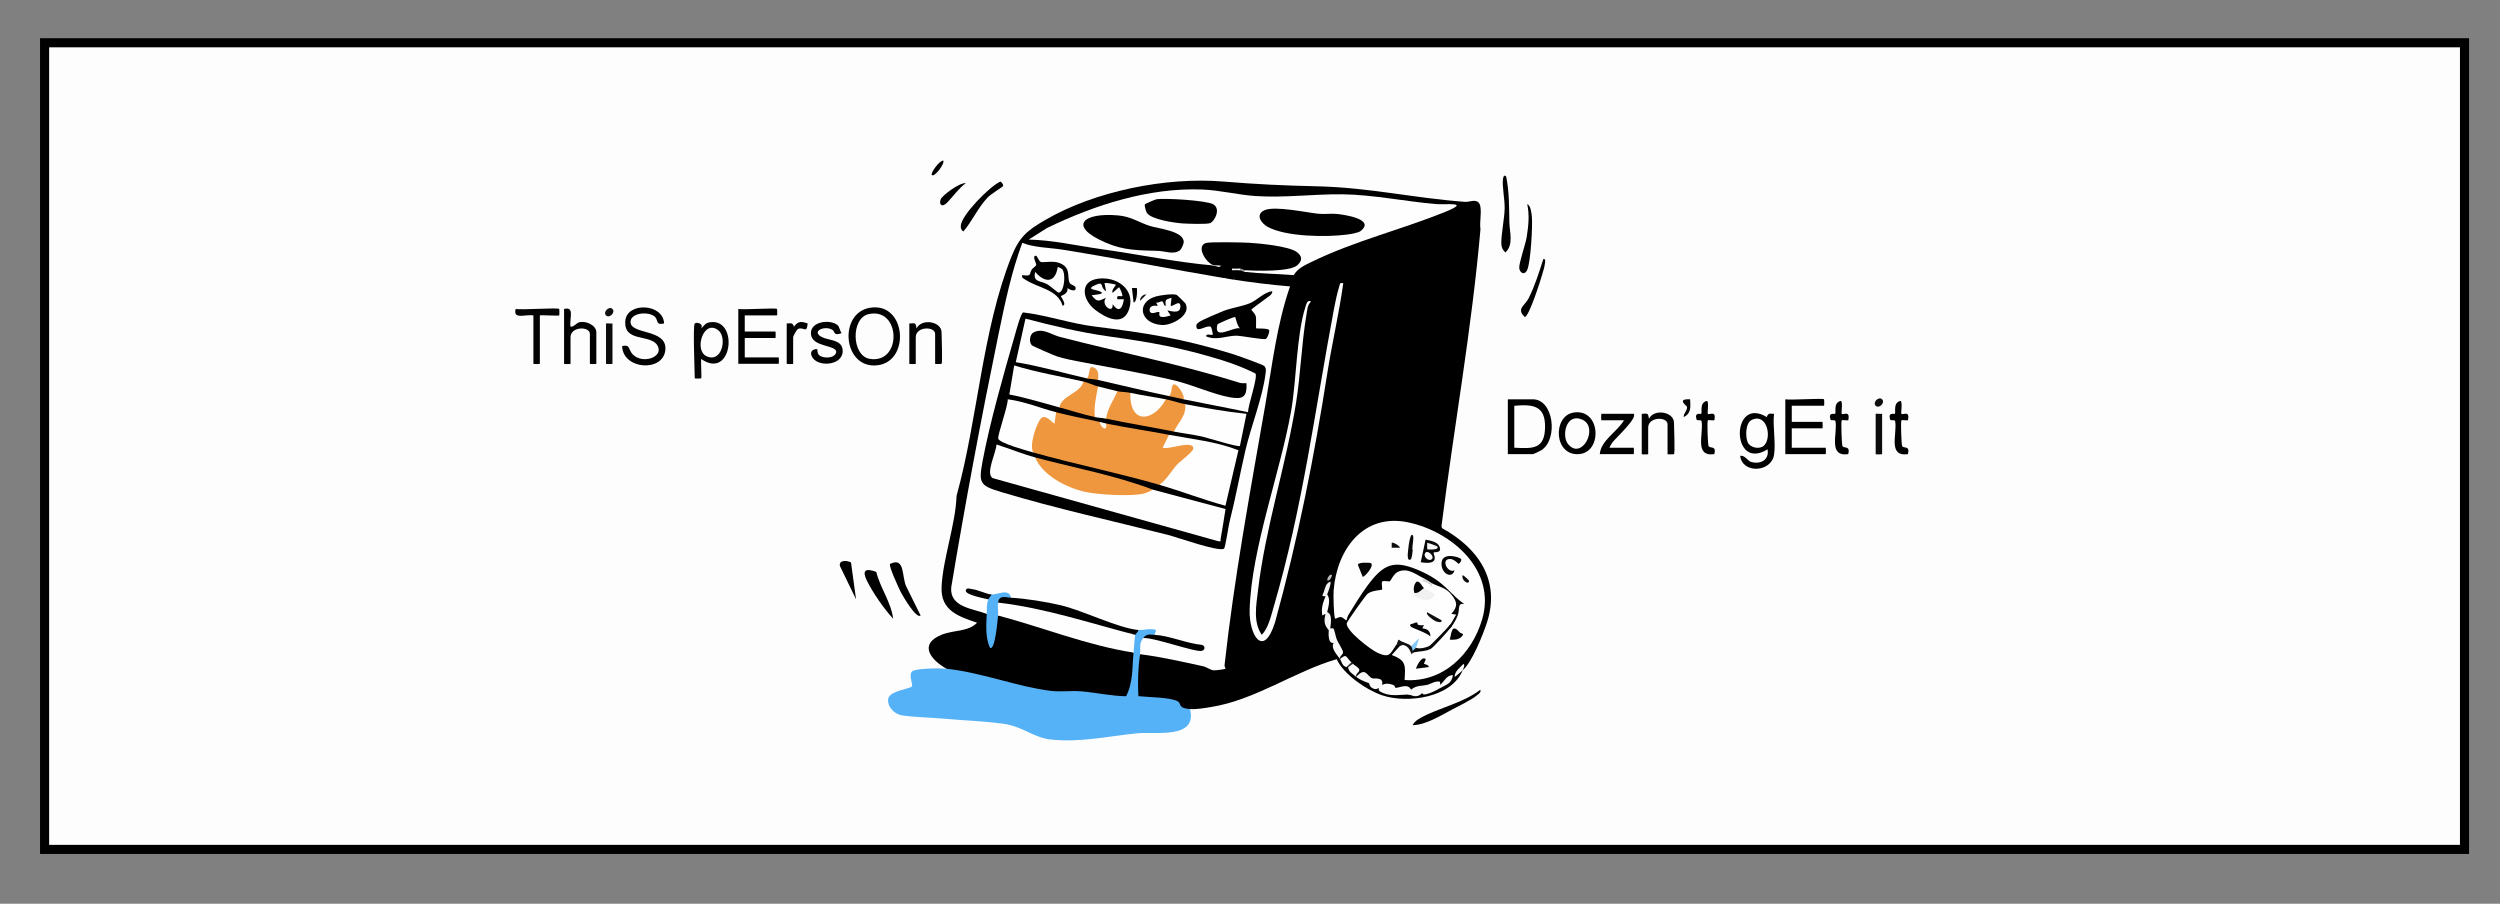 <?xml version="1.0" encoding="UTF-8"?><svg id="Calque_1" xmlns="http://www.w3.org/2000/svg" viewBox="0 0 2747 993"><rect x="0" y="0" width="2747" height="993" fill="#808080" stroke="none"/><defs><style>.cls-1{fill:#f1f1f1;}.cls-2{fill:#ee9942;}.cls-3{fill:#070707;}.cls-4{fill:#111;}.cls-5{fill:#050505;}.cls-6{fill:#010101;}.cls-7{fill:#bdbdbd;}.cls-8{fill:#030303;}.cls-9{fill:#fefefd;}.cls-10{fill:#f4f4f4;}.cls-11{fill:#0d0d0d;}.cls-12{stroke:#000;stroke-miterlimit:10;stroke-width:10px;}.cls-12,.cls-13{fill:#fdfdfd;}.cls-14{fill:#303030;}.cls-15{fill:#ddd;}.cls-16{fill:#060606;}.cls-17{fill:#020202;}.cls-18{fill:#0b0b0b;}.cls-19{fill:#030305;}.cls-20{fill:#ee9a42;}.cls-21{fill:#f9f9f9;}.cls-22{fill:#040404;}.cls-23{fill:#fafafa;}.cls-24{fill:#101010;}.cls-25{fill:#f8f8f8;}.cls-26{fill:#f7f7f7;}.cls-27{fill:#fefefe;}.cls-28{fill:#0c0c0c;}.cls-29{fill:#f2f2f2;}.cls-30{fill:#fbf9ef;}.cls-31{fill:#f3f3f3;}.cls-32{fill:#fbfbfb;}.cls-33{fill:#fcfcfc;}.cls-34{fill:#ef973e;}.cls-35{fill:#56b2f7;}.cls-36{fill:#86c8f8;}.cls-37{fill:#090909;}.cls-38{fill:#0f0f0f;}.cls-39{fill:#999;}.cls-40{fill:#060707;}</style></defs><rect class="cls-12" x="49" y="47" width="2659" height="886.33"/><path d="M1039.92,734.79c-17.76-10.18-30.84-27.21-4.76-37.56,12.86-5.11,28.54-2.82,38.44-12.97-20.35-6.92-39.97-13.27-39-38.92,1.15-30.37,15.38-68.92,16.49-100.59,23.24-83.85,28.1-181.88,60.17-262.45,8.79-22.07,17.31-28.99,37.35-40.64,54.58-31.74,132.74-47.36,195.31-42.19,36.54,3.01,66.41,4.42,102.76,5.22,57.29,1.25,108.02,13.15,163.45,17.14,4.59.33,12.5-4.04,15.66,2.43,2.95,6.04-.36,20.32.95,27.56-9.52,109.31-29.09,217.35-42.81,326.11l.48,2.37c39.91,21.86,64.64,57.45,49.37,104-4.55,13.86-16.46,43.57-26.61,52.27-3.93-.62,1.17-5.62.97-5.34-3.35,3.66-3.67,5.44-.97,5.34-12.15,30.07-60.68,36.81-88.55,27.4-17.18-5.8-42.43-23.06-49.85-39.69-46.39,13.54-89.32,44.73-137.77,52.55-7.23,1.17-16.21,2.76-23.41,2.29-3.28,7.02-13.08.95-15.03-5.35-14.57-2.74-29.25-5.08-44.03-7.02-1.97-14.98-4.12-35.36,4.11-47.9l5-1.73c25.51,2.01,52.91,7.2,76.27,15.93l7.86-.84c18.67-137.34,38.58-276.79,69.47-409.88l4.18-6.01c-19.09,1.05-40.88-.25-58.19-8.73-9.87-3.75-2.96-8.05,3.55-10.64.46-1.21,1.06-1.17,1.77,0,1.83-.97,4.1.03,5.32,1.77,18.93.49,36.33.31,52.21-.56,10.87-9.58,23.18-16.62,37.72-21.88,44.11-16.18,88.09-32.32,131.94-48.4-34.27-2.68-68.83-6.18-103.69-10.49-38.65,1.4-77.24,1.63-115.77.7-77.58-17.15-159.78,3.18-227.68,41.59,60.58,9.51,121.28,18.87,182.11,28.1l7.71,3.85c2.96-.06,5.32.53,7.09,1.77,7.4.48,18.65,10.76,7.09,12.41l-12.32.31c-70.98-11.67-140.55-23.24-208.72-34.71l-.69-2.32c-31.41,122.88-56.8,248.45-76.16,376.71,1.83,13.77,13.17,21.91,34.04,24.42l1.49,4.3,3.41,2.98c-1.06,35.84,2.52,32.08,5.27.72l3.73-1.93,5.28-1.02c44.59,13.18,89.52,25.41,134.78,36.7l8.85,5.1,3.23,3.62c.08,8.37-2.63,43.89-9.9,47.11-31.57-2.42-63.1-4.61-94.58-6.59-32.5-7.84-65.11-15.18-97.82-22.03l-6.56-4.38Z"/><path class="cls-35" d="M1250.87,692.25c-1.19-5.02,17.22-5.23,18.78-3.87,4.89,4.25,5.65,8.75-1.05,9.19l-.86,2.32c-4.03-.58-7.79-.62-11.55,1.22.95,5.08,1.88,15.49-3.55,17.73-2.15,15.91-2.6,29.99-1.78,46.1,10.32,1.22,34.72,1.1,43.15,5.61,4.55,2.44-.33,7.66,13.59,8.56,8.38,33.44-37.72,24.69-57.59,26.61-32.23,3.11-62.36,10.44-95.52,6.85-18.92-2.05-30.86-14.44-51.86-17.28-21.18-2.86-42.44-3.55-63.66-5.47-15.06-1.36-33.37-1.6-47.68-3.73-8.5-1.27-16.84-9.57-15.25-18.46,1.52-8.47,24.09-10.94,25.92-13.27,1.59-2.03-3.5-11.5-.24-16.13,2.95-4.2,32.13-4.08,38.21-3.44,38.7,4.11,78.72,20.03,114.93,24.37,10.31,1.24,22.6-.41,33.07.46,16.45,1.37,32.85,5.19,49.46,5.41,7.89-15.45,6.52-31.85,8.17-47.97-5.17-2.03-4.09-19.05,1.77-19.5-3.33-4.13-.78-4.7,3.55-5.32Z"/><path d="M1656.81,499.03v-60.27h27.48c22.76,0,28.07,43.26,9.67,55.76-1.32.89-8.97,4.51-9.67,4.51h-27.48Z"/><path class="cls-6" d="M956.15,338.13c40.68-6.51,44.84,62.69,4.8,63.46-35.02.67-39.26-57.95-4.8-63.46Z"/><path d="M853.79,339.49c.25.26.35,7.09,0,7.09h-35.45v17.73h33.68c.35,0,.35,7.09,0,7.09h-33.68v21.27h37.23c.35,0,.35,7.09,0,7.09h-44.32v-60.27c5.59,1.15,41.07-1.53,42.54,0Z"/><path d="M2004.25,438.76c.25.26.35,7.09,0,7.09h-35.45v17.73h33.68c.35,0,.35,7.09,0,7.09h-33.68v21.27h37.23c.35,0,.35,7.09,0,7.09h-44.32v-60.27c5.59,1.15,41.07-1.53,42.54,0Z"/><path class="cls-6" d="M1949.3,499.92c-3.13,19.09-34.75,21.02-37.23.9,5.15-.89,8.32,5.64,11.89,6.69,10.41,3.06,20.37-2.06,18.23-13.79-40.47,25.03-40.51-59.51-.85-35.45,1.52-4.64,3.22-3.78,7.96-3.55-1.59,13.77,2.16,32.06,0,45.2Z"/><path class="cls-6" d="M729.7,355.43c-9.35,2.02-6.23-3.05-9.78-7.02-5.67-6.34-26.12-5.39-27.05,4.65-1.41,15.19,40.22,7.6,38.24,31.21-2.1,25.07-46.94,21.99-47.48-4,9.11-2.09,6.69,3.86,11.43,8.94,10.69,11.45,34.85,3.24,27.34-9.61s-37.04-2.98-35.34-26.79c1.52-21.3,41.86-19.56,42.64,2.62Z"/><path class="cls-22" d="M763.38,355.44c1.76-1.69,9.92-.29,7.11,5.31,3.99-3.26,3.87-5.96,10.22-6.74,31.42-3.86,23.83,64.3-10.22,40.43-.59,3.34.74,20.55-.03,21.28-.26.24-7.08.35-7.08,0,0-8.01-2.17-58.18,0-60.27Z"/><path class="cls-6" d="M619.8,339.49c12.16-3.12,5.56,10.78,7.1,19.49,4.24.28,6.05-4.17,10.16-5.01,7.12-1.46,18.2,3.41,18.2,11.23v34.57c0,.35-7.09.35-7.09,0v-32.79c0-8.7-21.27-8.45-21.27,3.55v29.25c0,.35-7.09.35-7.09,0v-60.27Z"/><path class="cls-17" d="M1729.05,453.32c29.7-4.83,32.14,43.18,6.42,45.62-28.2,2.68-29.84-41.81-6.42-45.62Z"/><path class="cls-17" d="M920.72,357.66c1.46,1.4,2.41,6.27,3.98,8.4-9.17,3.37-6.84-1.65-10.08-3.63-8.63-5.26-24.04,1.81-11.21,8.1,7.72,3.78,21.95,2.58,22.52,14.44.85,17.54-29.33,19.04-34.16,6.01-2.68-7.22,5.64-7.85,6.32-7.18.23.23-.33,4.03,1.74,6.21,4.15,4.35,18.35,4.14,19.09-3.57-1.14-7.78-26.95-4.87-27.89-19.6-.9-14.11,22.13-16.42,29.68-9.18Z"/><path class="cls-6" d="M1795.08,454.71c4.44,4.55-19.36,26.29-23.03,31.04-1.42,1.84-2.77,4-3.56,6.19h26.59c.35,0,.35,7.09,0,7.09h-37.23c1.1-15.1,19.06-24.49,26.59-37.23h-24.82c-.35,0-.35-7.09,0-7.09h35.45Z"/><path class="cls-8" d="M1839.39,499.03c-.26.25-7.09.35-7.09,0v-32.79c0-8.7-21.27-8.45-21.27,3.55v29.25c0,.35-7.09.35-7.09,0v-44.32c6.86-.37,6.78-1.15,7.97,5.31,5.97-11.43,27.48-7.4,27.48,4.44,0,4.78,1.24,33.37,0,34.57Z"/><path class="cls-8" d="M1034.6,399.76c-.26.25-7.09.35-7.09,0v-32.79c0-8.7-21.27-8.45-21.27,3.55v29.25c0,.35-7.09.35-7.09,0v-44.32c6.86-.37,6.78-1.15,7.97,5.31,5.97-11.43,27.48-7.4,27.48,4.44,0,4.78,1.24,33.37,0,34.57Z"/><path class="cls-22" d="M614.48,339.49c.25.25.25,6.83,0,7.08-.73.77-17.91-.54-21.28,0v53.18c0,.35-7.09.35-7.09,0v-53.18c-8.72-1.51-22.63,5.05-19.5-7.09,6.19,1.3,46.2-1.72,47.86,0Z"/><path d="M981.4,679.84c-9.99-10.77-21.96-28.09-28.65-41.35-5.88-11.65-2.03-14.67,10.08-10.08,4.38,17.7,16.4,33.44,18.56,51.43Z"/><path d="M1876.6,454.72c1.75,1.65,9.48-4.36,7.12,7.07-1.68.38-6.58-.52-7.12,0-1.04.98-.04,27.35.81,28.5,2.01,2.76,8.69-1,6.3,8.72-22.66,3.17-11.43-22.95-14.06-36.24-.42-2.12-4.89.03-5.48-1.85-2.66-8.44,4.48-5.57,5.19-6.31,1.3-1.33-2.41-12.51,6.39-14.08,2.31,2.28-.11,13.27.86,14.18Z"/><path d="M2023.74,454.72c1.75,1.65,9.48-4.36,7.12,7.07-1.68.38-6.58-.52-7.12,0-1.04.98-.04,27.35.81,28.5,2.01,2.76,8.69-1,6.3,8.72-22.66,3.17-11.43-22.95-14.06-36.24-.42-2.12-4.89.03-5.48-1.85-2.66-8.44,4.48-5.57,5.19-6.31,1.3-1.33-2.41-12.51,6.39-14.08,2.31,2.28-.11,13.27.86,14.18Z"/><path d="M2089.32,454.72c1.75,1.65,9.48-4.36,7.12,7.07-1.68.38-6.58-.52-7.12,0-1.04.98-.04,27.35.81,28.5,2.01,2.76,8.69-1,6.3,8.72-22.66,3.17-11.43-22.95-14.06-36.24-.42-2.12-4.89.03-5.48-1.85-2.66-8.44,4.48-5.57,5.19-6.31,1.3-1.33-2.41-12.51,6.39-14.08,2.31,2.28-.11,13.27.86,14.18Z"/><path class="cls-6" d="M1655.02,194.12c3.42,16.89,3.14,33.49,3.48,50.6.21,10.15,4.92,24.15-4.36,32.69-2.91-2.53-4.43-5.79-4.48-9.67-.14-11.23,3.48-27.46,3.66-38.97.16-9.85-2.91-24.16-1.86-32,.32-2.4,1.23-5.51,3.55-2.65Z"/><path d="M1011.55,676.29c-4.6,4.4-19.71-21.81-21.59-25.37-2.18-4.12-13.59-28.97-12.01-31.24,17.03-8.47,12.58,14.83,18.05,25.2l15.55,31.41Z"/><path class="cls-6" d="M1101.95,204.73c-.59.86-12.91,8.28-16.85,12.42-10.58,11.1-16.66,25.64-26.57,37.21-2.47-1.76-2.85-3.23-2.81-6.19.18-11.22,31.81-43.68,43.59-48.69,1.51,1.06,3.76,3.62,2.64,5.24Z"/><path d="M1678.1,224.27c3.93,1.62,4.67,9.71,5.08,13.52,1.06,10.03-1.3,50.11-4.94,58.43-3.22,7.37-8.59,3.13-8.89-1.82-.33-5.61,6.96-25.96,8.24-34.28,1.89-12.19,3.13-23.69.51-35.85Z"/><path class="cls-17" d="M864.43,355.44c4.7-.21,6.5-1.12,7.97,3.54,4.47-6.28,8.25-6.05,15.08-3.52-1.07,11.97-4.78,2.97-10.66,6.09-1.58.84-5.3,7.7-5.3,8.97v29.25c0,.35-7.09.35-7.09,0v-44.32Z"/><path class="cls-6" d="M1552.22,796.82c1.68-3.72,5.33-6.14,8.77-8.06,19.99-11.12,46.89-16.24,65.67-30.92.73,3.35-1.66,4.3-3.67,6.06-5.71,5-20.67,12.13-28.18,16.14-12.71,6.77-28.46,16.56-42.58,16.78Z"/><path class="cls-6" d="M1695.83,284.55c3.09-.44,1.8,4.09,1.57,5.99-.46,3.69-1.91,7.66-2.9,11.3-1.73,6.4-14.6,46.55-19.08,46.48-9.69-9.12.01-12.24,4.22-20.56,6.7-13.25,11.69-29.03,16.19-43.2Z"/><path class="cls-18" d="M672.98,355.44v44.32c0,.35-7.09.35-7.09,0v-44.32c0-.35,5.82.24,7.09,0Z"/><path class="cls-18" d="M2068.07,454.71v44.32c0,.35-7.09.35-7.09,0v-44.32c0-.35,5.82.24,7.09,0Z"/><path d="M935.09,618.05l5.54,40.51-17.66-36.52c-1.7-6.65,7.34-6.62,12.12-3.98Z"/><path d="M1061.19,201.24c-8.04,6.02-13.59,14.29-20.36,21.28-6.14,6.35-9.31,1.7-7.19-3.5,1.88-4.6,21.05-18.63,27.55-17.78Z"/><path class="cls-5" d="M1857.11,438.75c.39,8.13,1.48,15.57-7.06,19.5-.4-4.23,4.26-7.01,3.63-11.34-.12-.85-12.2-8.9,3.44-8.17Z"/><path d="M1023.98,192.35c-1.96-2.04,8.12-15.83,12.38-15.94,2.5,2.85-9.66,18.77-12.38,15.94Z"/><path class="cls-38" d="M2068.06,438.77c3.69,3.69-3.38,10.77-7.07,7.07-3.69-3.69,3.38-10.77,7.07-7.07Z"/><path class="cls-38" d="M672.97,339.5c3.69,3.69-3.38,10.77-7.07,7.07s3.38-10.77,7.07-7.07Z"/><path class="cls-27" d="M1346.59,305.81c4.35-4.81,7.35-3.17,10.64,1.77,20.02,2.93,40,5.52,60.27,7.11-14.55,41.86-19.54,86.25-27.11,129.76-16.53,95.04-34.28,190.47-44.85,286.32-.19,1.69,1.22,3.85,1.07,4-.61.58-11.07,2.01-13.14,1.78-3.76-.42-7.61-3.62-11.61-4.49-22.96-4.96-45.88-10.32-69.22-13.21.9-6.62-1.53-11.37,3.55-17.73l5.33-1.72c9.33,1.6,11.69.99,7.08-1.83l1.77-5.31c-6.23-2.33-14.65.45-19.5,0l-3.53,2.41c-34.2-11.19-68.67-21.3-103.42-30.33l-28.92-3.71-4.17-3.82c-5.02-4.1-11.32-4.15-18.9-.14l-2.37-3.4c-3.58,1.52-4.76,3.29-3.55,5.32,4.14,2.53,2.89,14.78-1.77,15.95-15.17-5.85-40.91-7.22-39.04-29.15,15.49-92.95,32.91-185.74,51.93-277.92,6.99-33.87,14.12-68.19,26.14-100.64,13.31,5.36,30.02,5.22,44.7,7.57,59.7,9.57,119.06,21.44,178.63,31.43Z"/><path class="cls-27" d="M1332.41,291.63c-38.32-3.23-83.67-12.53-122.95-17.98-26.38-3.66-52.37-9.82-79.13-10.4l20.06-12.71c52.21-25.25,111.8-44.55,170.56-42.3,19.59.75,39.08,5.84,58.44,7.15,31.79,2.14,64.32-2.23,95.71-1.9,32.98.35,69.67,7.96,102.83,10.77,10.71.91,37.82-2.84,11.47,7.97-47.87,19.65-100.75,32.36-148.29,55.56-7.59,3.71-15.13,7.03-19.55,14.52-17.76-1.45-36.05-1.57-53.71-3.58-1.55-.5-1.53-1.1,0-1.77.14-1.7.96-2.86,2.54-3.42l33.46-.2c4.95.36,26.51-3.19,21.5-11.14-7-11.12-85.45-15.48-99.58-11.73-5.84,1.55,3.14,15.87,7.78,17.21l.62,3.96h-1.77Z"/><path class="cls-27" d="M1596.54,653.25c-10.91-11.1-19.13-18.21-34.25-25.13-30.33-13.89-41.73-9.2-60.46,16.39-6.5,8.88-14.36,21.62-20.22,31.19-1.18,1.93-1.84,5.71-2.08,5.91-.72.58-3.52-3.39-6.25-3.62-2.27-.19-5.82,2.19-6.12,1.85-1.8-2.06-2.11-26.5-1.76-30.99,3.48-45.05,32.66-85.27,81.91-74.88,48.41,10.21,97.23,53.03,81.21,106.81-11.41,38.29-42.97,69.46-85.15,66.42.94-16.17,1.95-21.49-14.14-27.48l8.83-9.75c-1.32-8.33,12.93.32,14.18,7.09,5.9-2.35,12.44-4.36,19.62-6.03,7.59-7.99,15.23-15.43,22.93-22.33,3.59-7.73,5.96-16.05,7.11-24.96-1.02-3.67-2.8-7.17-5.34-10.49Z"/><path class="cls-27" d="M1534.49,708.2c-7.22,10.22-7.14,15.24-20.71,9.18-7.31-3.26-35.64-24.74-33.94-32.68.42-1.97,20.59-30.42,22.84-32.24,4.79-3.85,15.23-3.98,15.79-4.59.93-1.01-.88-7.05.19-8.68,1.17-1.79,7.65.08,8.35-.4,1.83-1.26,4-8.47,9.7-10.78,10.51-4.27,18.77,3.15,27.91,7.51.49,2.54,10.26,9.42,8.86,5.32,7.46,4.11,14.99,4.49,21.27,12.41,3.42,2.72,10.63,8.92,7.05,12.15-.57,7.52-1.94,17.72-8.82,21.53-2.87,5.26-15.27,20.81-21.43,24.3-3.93,2.23-14.69,5.2-15.8.52-4.08-.72,3.88-11.17,3.53-10.64-2.38,6.52-5.33,9.48-8.85,8.86l-1.56.99c-4.24-4.44-8.81-3.73-14.39-2.77Z"/><path class="cls-13" d="M1475.99,311.14c-4.53,33-12.32,65.76-17.48,98.61-14.73,93.73-32.19,182.27-57.47,274.02-12.63,40.13-28.7,14.51-27.93-13.76,1.82-66.82,33.75-151.11,45.6-218.52,5.92-33.7,5.84-83.44,15.58-113.82.79-2.47,2.13-9.28,6.24-6.17-4.09,3.5-4.16,9.47-5.02,14.48-5.43,31.93-6.3,64.71-11.42,96.72-10.85,67.79-33.88,137.87-41.83,206.35-1.86,16.06-5.57,34.38,4.19,48.51,7.06-7.31,9.93-19.92,12.8-29.74,32.45-111.14,45.4-216.22,66.59-328.72,1.41-7.46,3.48-17.33,5.76-24.45.99-3.08.16-4.22,4.37-3.51Z"/><path class="cls-27" d="M1247.32,697.57c-.85,5.13-1.16,13.5-1.77,19.5-50.74-7.87-99.31-27.57-148.9-40.77-5.07-1.06-5.77-13.94,0-14.18,1.75-.71,3.51-1.35,5.33-1.73s3.54-.73,5.17-.46c44.46,7.16,93.58,18.88,135.94,34.09,1.63.58,2.98,1.95,4.24,3.55Z"/><path d="M1367.86,296.95c-1.24,1.18-4.01-.37-5.32-1.77-3.5.98-4.09,1.57-1.77,1.77.84,5.53-8.82,3.94-3.55,10.64-3.7-.54-7.04-1.17-10.64-1.77,5.87-7.88-6.85-4.89-7.09-12.41,1.28-.93-.49-1.52-5.32-1.77-8.66-1.87-20.29-20.82-9.45-24.53,4.74-1.62,40.02-.77,47.64-.36,11.63.63,43.34,3.75,52.13,9.91,6.48,4.55,6.99,9.55.87,14.87-8.42,7.33-45.5,6.08-57.5,5.42Z"/><path class="cls-35" d="M1089.56,653.25c6.43.24,19.52-7.22,21.27,3.55-.52,3.15-3.29,4.04-8.31,2.68l-5.87,2.64c-.67,4.23.4,9.68,0,14.18-.23,2.62-3.11,39.34-8.84,35.45-5.27-10.7-4.1-25.18-3.57-37.22.28-6.34-.53-9.42,1.77-15.95-3.79-4.49-1.44-5.14,3.55-5.32Z"/><path class="cls-32" d="M1518.54,752.52c4.36-1.82,6.95-1.64,11.62-.16,3.02.95,2.68,3.47,3.35,3.47,4.21,0,13.58-5.41,16.94,2.02,4.43,3.66,1.88,5.85-3.55,5.32-10.12.16-20.12,2.77-30.72-3.5-1.7-1.01-1.02-3.5-1.19-3.59-3.34-3.74-.79-6.14,3.55-3.55Z"/><path class="cls-33" d="M1568.18,752.52c4.08-.94,8.28-4.38,13.2-3.6,1.7-.1.99,2.36.99,3.6,3,.09,3,1.27,0,3.55-4.59,2.58-9.55,5.42-15.55,6.8-1.43.33-4.01.51-3.95-1.48-3.43-3.63-1.65-6.58,5.32-8.86Z"/><path class="cls-26" d="M1568.18,752.52c-2.21,2.04-3.71,7.2-5.32,8.86-6.82,7.06-11.75,1.71-15.95,1.77,2.09-.81,2.73-4.63,3.55-5.32,5.98-5.05,11.29-3.83,17.73-5.32Z"/><path class="cls-3" d="M1596.54,653.25c3.96,4.03,8.01,7.15,12.41,10.62-7.74-1.86-4.8,5.38-6.99,11.64-1.81,5.18-4.04,8.8-7.19,13.19-2.49,2.35-3.4,1.36-1.77-1.77,2.83-3.5,4.58-7.82,7.06-11.56l-5.29-.86c6.96-8.15,6.97-12.47,0-21.26h1.77Z"/><path class="cls-26" d="M1507.9,745.43c4.62,2.52,1.08,7.17-3.55,5.32-.8-.56-8.37-2.32-14.18-7.09,10.44-11.28,11.48-1.11,17.73,1.77Z"/><path class="cls-23" d="M1507.9,745.43c1.18.55,13.3-2.01,10.64,7.09-1.04.43-2.39,2.73-3.55,3.55-.23-.13-2.31,1.75-5.19.82-5.48-1.78-5.09-5.89-5.45-6.14l3.55-5.32Z"/><path class="cls-23" d="M1472.45,724.16c-3.27-4.7-10.49-11.77-7.09-17.73-1.67-4.36-.69-5.05,3.55-3.55,1.41,3.19,6.59,11.15,6.81,13.6.28,3.05-4.21,4.23-3.27,7.67Z"/><path class="cls-33" d="M1458.27,672.75c2.48,2.52,1.41,3.49-1.77,1.77l-3.53,1.77c-1.51-8.81.81-13.69,3.53-21.27-2.04-2.43-1-3.49,1.77-1.77,4.09,5.21,1.29,13.65,0,19.5Z"/><path class="cls-21" d="M1461.82,690.48c.11.27,2.65-.48,3.39.14.99.82,2.66,9.92,3.7,12.27-.23,1.87-3.18,2.91-3.55,3.55-6.04,1.13-5.7-9.74-5.32-14.18-2.29-3.1-1.42-4.13,1.77-1.77Z"/><path class="cls-31" d="M1461.82,690.48c-1.19-.27-1.68.7-1.77,1.77-5.56-5.57-5.26-10.88-3.55-17.73.13-.52,1.65-1.22,1.77-1.77,6.95,1.73,3.14,16.73,3.55,17.73Z"/><path class="cls-33" d="M1490.18,743.66c-3.56-2.93-8.49-5.4-8.86-10.64,1.18-1.99,3.06-4.28,5.32-3.55,1.67,1.67,6.53,3.98,6.97,6.44.48,2.72-4.44,4.33-3.42,7.75Z"/><path class="cls-21" d="M1582.36,752.52c4.71-3.64,6.98-10.85,14.18-10.62-1.91,9.81-7.16,10.22-14.18,14.16,0-1.18,0-2.36,0-3.55Z"/><path class="cls-32" d="M1472.45,724.16c7.54-6.68,6.42-1.85,12.41,3.55.61,2.31-2.96,4.32-5.32,5.32-5.05-1.21-5.41-6.44-7.09-8.86Z"/><path class="cls-24" d="M1550.45,709.98c5.01-1.97,4.08,1.6,1.77,5.32,1.55.5,1.53,1.1,0,1.77-.23.06-.4,1.76-.86,1.74-1.27-.04-1.78-7.58-8.18-9.71-3.15-1.05-4.27.89-5.14.87-.31,0-2.25-2-3.55-1.77.99-1.4,1.53-5.62,2.64-5.3,3.32,3.14,10.53,3.75,13.32,7.07Z"/><path class="cls-29" d="M1458.27,653.25c-.24.63-1.57,1.22-1.77,1.77-5.5.65-3.02-1.24-1.9-4.55,1.53-4.52,1.89-9.38,7.2-11.41,1.33,1.81-2.43,11.36-3.53,14.18Z"/><path class="cls-21" d="M1607.17,736.57c-1.15.98-8.49,7.53-8.85,7.09.12-6.17,5.9-10.15,9.74-14.17,2.05,1-.25,5.49-.89,7.08Z"/><path class="cls-15" d="M1573.49,640.84c-.02,2.38.79,4.1-1.74,3.53.61-6.46-10.01-2.54-8.88-7.94l1.76-.9c4.51,2.16,6.09,3.79,8.86,5.32Z"/><path class="cls-14" d="M1486.63,729.48c-1.68.75-3.78,3.19-5.32,3.55-.42.1-1.35.1-1.77,0l5.32-5.32c.62.56,1.18,1.18,1.77,1.77Z"/><path class="cls-15" d="M1334.18,291.63c2.36.11,4.75-.11,7.1.03.37,1.29-1.79,1.59-1.78,1.75l-7.09-1.77c.59.05,1.18-.03,1.77,0Z"/><path class="cls-7" d="M1463.59,632c.35.29-2.35,7.75-5.32,5.28-.35-.29,2.35-7.75,5.32-5.28Z"/><path class="cls-25" d="M1362.55,295.17c1.55.5,1.53,1.1,0,1.77-.58-.08-1.2.09-1.77,0-2.19-.34-4.8.26-7.08-.02v-1.74c2.92.12,5.94-.25,8.85-.02Z"/><path class="cls-39" d="M1367.86,296.95v1.77c-2.12-.24-4-1.59-5.32-1.77v-1.77c2.8.22,5.04,1.76,5.32,1.77Z"/><path class="cls-6" d="M1110.83,656.8c16.6.88,38.45,4.44,54.67,8.26,24.73,5.82,62.7,25.05,85.37,27.19.02,1.87-3.46,4.79-3.55,5.32-50.13-12.96-98.83-29.43-150.68-35.45,1.38-8.78,8.38-5.63,14.18-5.32Z"/><path class="cls-6" d="M1268.59,697.57c16.07.72,35.45,9.54,51.93,11,4.02,1.03,3.9,5.47.14,6.58-6.72,1.99-53.14-15.07-64.47-14.04,3.9-4.88,6.31-3.82,12.41-3.55Z"/><path class="cls-13" d="M1663.9,491.94v-46.09c20.73-1.83,34.29-.18,33.8,23.96-.48,24-13.78,23.19-33.8,22.13Z"/><path class="cls-13" d="M954.31,345.19c35.56-8.2,37.24,54.78,1.51,49.16-20.19-3.18-21.04-44.66-1.51-49.16Z"/><path class="cls-13" d="M1938.21,489.69c-4.57,4.29-14.99,2.51-17.74-3.5s-2.82-21.44,4.43-24.85c16.82-7.91,22.4,19.81,13.31,28.35Z"/><path class="cls-13" d="M789.46,363.07c9.61,7.77,3.93,36.36-13.25,28.28-14-6.58-3.01-41.42,13.25-28.28Z"/><path class="cls-13" d="M1722.93,487.88c-7.3-9.03-2.13-34.34,15.38-26.92,19.19,8.13-.21,45.69-15.38,26.92Z"/><path d="M1124.25,343.27c26.38,3.18,51.63,12.12,78.12,15.46,57.4,7.26,95.14,12.93,150.93,29.89,4.62,1.4,34.81,12.12,36,13.64,2.33,3,1.63,5.2,1.23,8.53-3.18,26.14-15.99,57.67-22.14,84.32-6.13,26.55-10.63,51.67-17.38,78.35-1.18,4.66-4.6,28.33-6.06,29.39-5.45,3.95-51.74-12.6-61.43-15.05-61.11-15.46-122.92-28.94-183.32-47.13-23.98-7.22-25.03-9.81-20.41-34.58,7.67-41.12,23.28-96,35.09-136.86,1.3-4.5,6.77-25.34,9.38-25.97Z"/><path d="M1397.99,320c.46,3.85-5.2,6.41-8.04,8.79-2.32,1.95-14.94,10.64-14.97,11.58-.01.45,4.15,4.08,4.92,7.46.73,3.18-.11,12.49.36,12.94.52.49,12.62-.37,14.15,1.83,1.1,1.59-1.61,8.67-3.49,9.8-2.19,1.31-27.04-3.61-32.81-3.55-10.73.12-21.69,5.66-32.77.74-.42-3.7,6.14-.83,7.09-1.76.57-.56-1.21-8.2-1.98-8.68-4.02-2.52-14.49,6.2-15.75.69-.7-3.06.5-4.35,2.84-5.99,3.2-2.25,22.01-10.34,26.82-12.18,9.22-3.52,20.54-5.02,28.82-8.41s15.37-12.08,24.82-13.28Z"/><path class="cls-6" d="M1206.13,306.29c20.12-2.98,41.47,11.06,34.7,32.92-6.31,20.36-25.93,10.19-37.7,1.05-13.4-10.41-17.53-30.92,3-33.97Z"/><path class="cls-6" d="M1172.9,316.44c1.28,6.41-6.53,8.16-7.11,8.92-.46.61,7.02,9.55,1.79,10.57-5.3-18.22-28.17-19.73-41.2-28.83-2.05-1.43-3.89-1.37-3.13-4.83,11.19,1.58,7.09-1.11,10.54-6.23,1.21-1.79,4.6-3.35,4.83-5.25.14-1.22-4.94-10.18-.31-9.77,1.51.13,2.95,6.15,5.58,6.88s12.26-1.39,18.8.63c15.47,4.77,9.06,16.32,12.84,22.6,1.05,1.74,5.78,2.77,6.21,4.44,1.49,5.83-6.33,3.12-8.83.87Z"/><path class="cls-6" d="M1292.97,324.04c.6.25,9.06,8.58,9.4,9.14,7.31,12.37-14,24.52-25.56,23.93-24.1-1.23-29.08-24.91-6.86-31.33,4.59-1.33,19.1-3.39,23.02-1.74Z"/><path class="cls-8" d="M1089.56,653.25c-.81,1.78-2.96,3.66-3.55,5.32-3.99-.99-25.78-4.92-24.81-9.72.73-3.64,4.75-1.77,6.75-1.55,6.86.75,16.6,5.77,21.61,5.95Z"/><path class="cls-17" d="M1249.09,316.44c.61.58.71,15.55-3.52,15.95l-1.79-15.93,5.31-.03Z"/><path class="cls-4" d="M1259.73,323.55l-7.07,7.07c-.38-3.81,3.54-7.52,7.07-7.07Z"/><path d="M1296.41,275.12c-6.88,4.96-16.33.82-23.41.57-21.79-.77-37.54-.18-58.23-9.14-42.07-18.22-24.56-33.34,13.9-29.85,14.32,1.3,22.34,7.48,34.6,11.49,8.87,2.9,37.57,5.59,37.4,17.72-.03,2.33-2.52,7.95-4.26,9.21Z"/><path d="M1494.99,253.88c-2.51,1.99-11.17,3.38-14.78,3.85-22.74,3-66.59,2.56-87-8.29-7.59-4.03-14.24-14.01-3.61-18.51,11.54-4.88,44.88,2.42,58.94,3.95,6.78.74,14.02-.54,21.03.25,7.46.84,42,5.63,25.43,18.75Z"/><path d="M1258.09,224.44c.42-.57,11.24-5.34,13.08-5.58,9.75-1.27,54.35,1.32,61.92,5.61,8.79,4.98,1.47,19.03-3.63,20.77-3.82,1.31-24.35.66-29.82.27-8.84-.62-35.01-4.17-39.56-11.84-.93-1.57-2.88-8.04-1.99-9.24Z"/><path class="cls-16" d="M1575.24,607.18c-.91.85,8.76,14.44-14.15,10.6l5.33-24.82c4.78.88,12.87,2.31,15.05,7.1,3.73,8.19-5.14,6.09-6.23,7.11Z"/><path class="cls-5" d="M1605.4,614.27c1.01,1.36-1.64,5.26-2.65,5.26-.52,0-4.65-5.02-9.01-5.29-10.97-.68-3.54,16.16,4.57,12.43-3.41,10.96-16.39,2.06-14.14-9.69,1.94-10.12,19.55-4.97,21.24-2.71Z"/><path class="cls-40" d="M1594.77,688.71c-2.5,3.49-19.79,22.84-22.66,24.27-6.21,3.09-12.72,2.42-19.88,4.09v-1.77c-.31-4.04.87-5.22,3.55-3.55,3.87,1.63,11.3-.15,14.85-1.99,1.42-.73,20.22-20.16,22.37-22.83l1.77,1.77Z"/><path class="cls-5" d="M1497.3,633.75l-5.3-13.19c.23-3.14,13.49-2.27,14.15-1.92,4.92,2.58-7.38,16.11-8.84,15.11Z"/><path class="cls-17" d="M1604.34,695.14c1.08,1.2,6.03.52,1.02,5.04-3.2,2.89-8.28,2.91-12.35,2.7,2.28-10.13,2.57-17.46,11.34-7.73Z"/><path class="cls-37" d="M1550.42,614.25c-2.54,2.45-3.26-.2-3.56-2.66-.38-3.18,1.83-23.74,4.47-23.89,3.91-.22-.66,14.69.98,16.89-.13,1.92-1.07,8.87-1.89,9.66Z"/><path class="cls-22" d="M1566.4,724.17c.74.67-2.06,4.47-1.63,5.15s5.3.94,5.18,3.68l-14.18,1.78c.87-2.83,6.38-14.42,10.63-10.6Z"/><path class="cls-28" d="M1538.04,601.83h-8.87s.02-5.29.02-5.29c1.39-1.56,10.22,4.32,8.85,5.29Z"/><path class="cls-28" d="M1607.19,631.98c1.62.41,7.04,5.73,7.04,6.2,0,5.22-9.06-.45-7.04-6.2Z"/><path class="cls-1" d="M1564.63,646.16c1.27.94,11.7,5.92,12.4,7.12-5.59,8.65-14.44,6.66-21.91,1.86-1.91-1.23-.82-2.51-1.13-3.67,1.7-3.79,6.67-8.51,10.64-5.32Z"/><path class="cls-19" d="M1557.95,686.35c2.38.86,4.24.85,6.69.6l-1.79,3.49c5.46.33,9.02,3.13,8.85,8.91-3-3.71-19.9-9.25-21.25-10.66-3.01-3.15,1.16-2.97,2.59-3.64,6.32-2.96,3.76.9,4.91,1.31Z"/><path class="cls-22" d="M1564.63,646.16c-3.58,2.31-5.83,6.12-10.64,5.32-1.08-4.12-.77-9.35,2.69-12.4,3.59-.77,6.13,5.74,7.95,7.08Z"/><path class="cls-11" d="M1584.12,681.64c.22,3.56-5.34,1.52-7,.78-1.79-.8-11.27-7.19-8.93-9.67l15.92,8.89Z"/><path class="cls-36" d="M1555.77,711.75c-.62,1.22-2.56,2.42-3.55,3.55-.32-1.73-.65-3.98-1.77-5.32l8.85-8.86c-.66,2.94-2.24,8.12-3.53,10.64Z"/><path class="cls-27" d="M1194.14,415.71c-25.93-5.89-51.67-13.5-78-17.74l10.66-47.86c30.5,8.04,59.95,15.08,91.3,19.49,46.28,6.51,79.29,12.18,124.53,26.14,12.58,3.88,25.09,8.77,36.88,14.64,2.79,4.44-8.32,35.03-8.12,42.56-23.54-5.03-47.32-9.31-70.89-14.18-3.34-3.21-6.49-7.18-9.45-11.92.07,6.32-2.1,9.11-6.5,8.37-26.07-5.41-52.14-11.91-78-17.73-2.15-2.08-3.96-5.44-5.42-10.08-.72,6.03-3.05,8.8-6.99,8.3Z"/><path class="cls-34" d="M1208.32,463.58c3.02,3.4,5.39,3.99,7.09,1.77,22.89,4.67,46.18,8.07,69.13,12.41,2.69,2.41,2.24,5.96-1.37,10.65,9.75-2.92,41.33-7.67,28.51,10.32-11.81,10.28-22.54,21.55-32.21,33.83l-5.57.15c-45.63-13.17-92.59-22.61-138.27-35.45l-5-3.06c-.82-13.24,6.6-50.17,25.16-35.58.16-3.56,1.72-5.45,4.66-5.68,16.37,4.2,31.41,7.19,47.86,10.64Z"/><path class="cls-27" d="M1137.42,502.58c19.54,21.02,38.35,32.49,67.07,36.22,21.22,2.75,41.51,1.68,62.34-.77l79.78,21.28c-1.7,10.91-3.43,21.88-5.38,32.76-.4,2.25,1.26,3.21-2.54,2.64l-247.95-69.36c-8.32-5.02,4.1-28.47,4.17-36.95,14.23,4.45,28.09,10.31,42.53,14.19Z"/><path class="cls-27" d="M1284.55,477.76c25.58,4.84,51.83,7.33,76.24,16.98l-14.27,60.98c-24.47-6.63-48.27-15.98-72.61-23,8.19-5.73,12.79-14.95,19.45-22.2,3.73-4.06,17.83-14.18,17.85-17.68.06-9.99-27.44,1.86-33.75-.9l7.09-14.16Z"/><path class="cls-27" d="M1302.28,444.08c22.3,4.31,44.74,8.31,67.37,10.64l-7.23,35.3c-1.95,1.65-35.63-9-41.82-10.38-10.03-2.23-20.58-3.41-30.73-5.44l-2.25-3.46,9.22-15.23c.86-5.26,2.67-9.08,5.43-11.45Z"/><path class="cls-34" d="M1266.82,538.03c-2.98,1.51-5.97,3.14-9.21,4.08-13.17,3.81-52.45,1.5-66.59-1.89-19.74-4.74-45.69-18.03-53.6-37.64,43.11,11.57,87.46,19.51,129.4,35.45Z"/><path class="cls-27" d="M1190.6,419.26l2.6,3.2c-8.26,8.42-16.71,16.59-25.34,24.51l-3.85.66c-18.26-4.87-36.38-10.61-54.96-14.18l5.34-31.9c24.95,7.65,50.8,11.97,76.21,17.73Z"/><path class="cls-27" d="M1160.46,452.94l-1.79,12.4c-1,.76-7.61-8.53-13-6.94s-15.96,32.22-10.02,38.85c-6.07-1.71-37.61-10.29-38.78-15.25-.94-3.95,10.76-35.81,10.44-43.26,18.33,2.34,35.42,9.64,53.16,14.19Z"/><path class="cls-34" d="M1242,431.67l3.54,3.11c.2,27.14,20.31,22.71,31.28,4.4l4.18-.43c7.06,1.4,14.18,3.95,21.27,5.32,1.66,12.63-7.76,19.98-12.41,30.14-24.75-4.95-49.74-8.98-74.45-14.18l-3.01-3.58c-.1-5.11,9.29-26.4,15.42-26.56,3.9.84,9.14.71,14.18,1.77Z"/><path class="cls-34" d="M1206.55,424.58c2.72,4.98,2.82,11.3.3,18.98.59,6.34-.69,11.24-3.85,14.7-13.77-3.02-25.78-7.11-39-10.64,2.88-13.61,22.65-14.97,26.59-28.36,5.12,1.16,11.18,4.26,15.95,5.32Z"/><path class="cls-9" d="M1281,438.76c-13.04,24.31-39.83,28.83-39-7.09,12.88,2.73,26.08,4.53,39,7.09Z"/><path class="cls-13" d="M1227.82,429.9c-4.25,10.08-11.11,18.91-12.41,30.14-3.97-.84-8.72-.96-12.41-1.77-1.08-11.56,1.4-22.47,3.55-33.68,7.17,1.59,14.31,3.81,21.27,5.32Z"/><path class="cls-20" d="M1300.5,438.76c-5.32-1.1-10.61-2.43-15.95-3.55,3.12-3,2.47-8.72,3.58-11.27,2.97-6.87,14.37,10.24,12.37,14.81Z"/><path class="cls-2" d="M1206.55,417.49c-3.66-.82-8.44-.87-12.41-1.77,3.4-2.15,1.92-13.45,6.17-12.38,6.93,1.76,6.84,8.06,6.24,14.15Z"/><path class="cls-30" d="M1215.41,465.35c1.59,9.46-5.94,5.24-7.09-1.77,2.38.5,4.71,1.29,7.09,1.77Z"/><path class="cls-33" d="M1362.55,360.74c-7.82-1.8-29.31,13.95-24.9-4.13.25-1.03,18.72-8.91,19.56-8.26.53.42,2.34,10.45,5.34,12.4Z"/><path class="cls-13" d="M1215.4,319.99l-1.75-8.85c1.1-.8,11.85,1.08,12.4,1.78.46.58-5.21,5.67-3.52,8.84l7.09-6.23c1.32,1.5,4.32,8.96,3.53,9.77-.88.91-7.25-2.12-5.32,3.54l7.09.02c-1.52,10.21-5.52,15.35-12.39,5.31,1.28,12.02-14.04.55-7.11-7.07-8.24,3.7-9.64,5.48-15.94-2.68,3.78-.67,17.35-1.18,8.15-4.62-4.55-1.7-15.01-1.85-3.62-6.8,9.96-4.33,3.87,2.61,11.39,7Z"/><path class="cls-33" d="M1167.07,295.66c4.51,5.43,2.26,25.85-3.94,25.89-.88,0-9.58-7.59-12.06-9.01-8.11-4.64-16.34-1.91-13.64-13.82,10.61,12.37,22.04,12.5,24.82-5.33.19-.19,4.43,1.8,4.81,2.26Z"/><path class="cls-33" d="M1286.33,335.94c1.79,1.8,10.71-7.75,10.69.9-.03,9.63-13.3,3.72-14.24,4.44l3.54,5.28c-16.51,5.41-11.64-3.06-12.41-3.51-2.5-1.46-8.09,3.59-10.62-.92-.94-6.26,4.06-6.49,8.86-6.2l-1.79-3.51c2.1.68,5.34-1.56,6.34-1.4,2.5.41,1.35,5.47,4.29,4.91-1.07-7.51.16-6.52,6.25-8.8l-.9,8.8Z"/><path class="cls-10" d="M1578.81,600.1c4.41,4.46-9.18,3.83-10.64,3.51l.02-7.07c.37-.42,10.23,3.17,10.62,3.56Z"/><path class="cls-25" d="M1573.48,614.24c-3.68,3.68-10.77-3.34-7.07-7.07,2.84-2.87,9.95,4.2,7.07,7.07Z"/><path d="M1369.63,421.04c.7,15.26-3.68,18.04-18.19,15.52-17.9-3.11-42.14-14.08-61.2-18.56-33.75-7.94-68.26-13.68-102.08-20.23-8.72-1.69-18.97-3.57-27.31-6.38-3.28-1.11-25.97-10.93-27.02-11.97-3.39-3.33-2.52-11.9,1.86-14.19,10-5.23,19.29,2.43,28.71,4.88,65.86,17.13,132.86,30.1,197.72,50.5,2.36.74,5.07.32,7.51.42Z"/></svg>